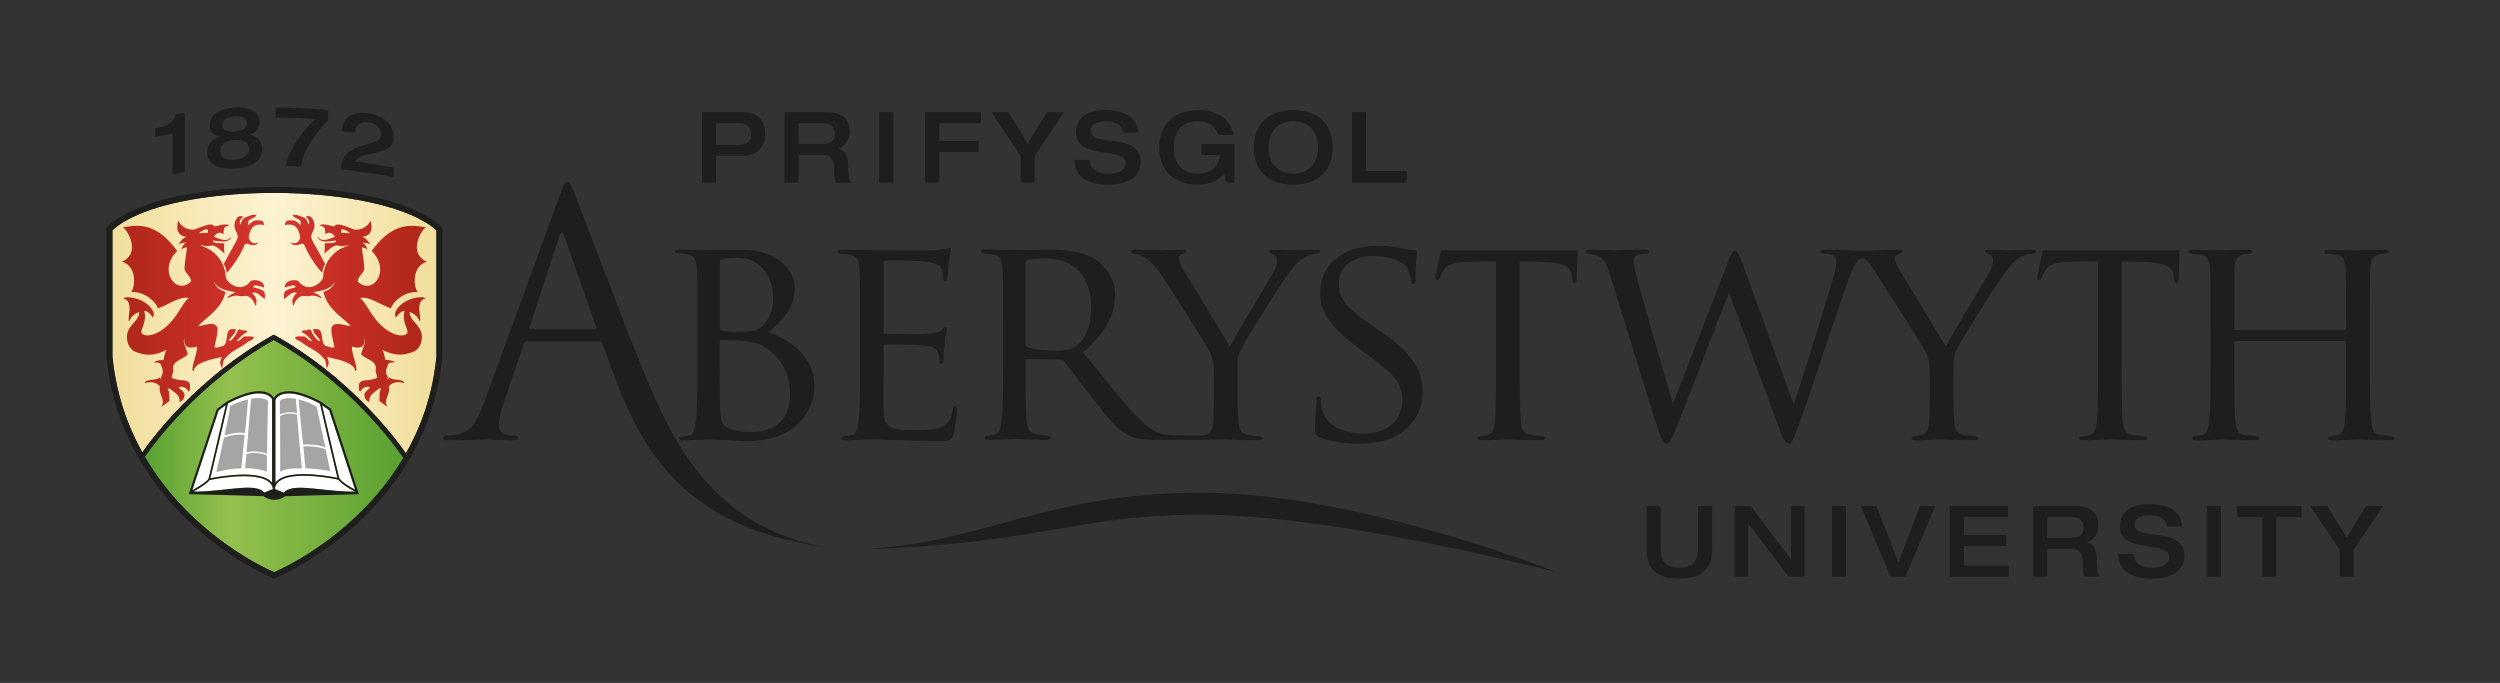 <?xml version="1.0" encoding="UTF-8"?>
<svg id="Logo" xmlns="http://www.w3.org/2000/svg" xmlns:xlink="http://www.w3.org/1999/xlink" version="1.1" viewBox="0 0 1004.03 274.28">
  <rect x="0" y="0" width="1004.03" height="274.28" fill="#333333" stroke="none"/>
  <!-- Generator: Adobe Illustrator 29.3.1, SVG Export Plug-In . SVG Version: 2.1.0 Build 151)  -->
  <defs>
    <style>
      .st0 {
        fill: #a5a5a4;
      }

      .st1 {
        fill: url(#New_Gradient_Swatch_42);
      }

      .st2 {
        fill: url(#New_Gradient_Swatch_41);
      }

      .st3 {
        fill: url(#New_Gradient_Swatch_43);
      }

      .st4 {
        fill: #fff;
      }

      .st5 {
        fill: url(#New_Gradient_Swatch_3);
      }

      .st6 {
        fill: url(#New_Gradient_Swatch_4);
      }

      .st7 {
        fill: url(#New_Gradient_Swatch_6);
      }

      .st8 {
        fill: #1e1e1c;
      }
    </style>
    <linearGradient id="New_Gradient_Swatch_3" data-name="New Gradient Swatch 3" x1="45.15" y1="129.78" x2="175.27" y2="129.78" gradientUnits="userSpaceOnUse">
      <stop offset="0" stop-color="#f1de9c"/>
      <stop offset=".5" stop-color="#fdf3d2"/>
      <stop offset="1" stop-color="#f1de9c"/>
    </linearGradient>
    <linearGradient id="New_Gradient_Swatch_6" data-name="New Gradient Swatch 6" x1="58.18" y1="183.17" x2="162" y2="183.17" gradientUnits="userSpaceOnUse">
      <stop offset="0" stop-color="#58a132"/>
      <stop offset=".33" stop-color="#94c04e"/>
      <stop offset=".66" stop-color="#78b13f"/>
      <stop offset="1" stop-color="#58a132"/>
    </linearGradient>
    <linearGradient id="New_Gradient_Swatch_4" data-name="New Gradient Swatch 4" x1="49.99" y1="125.99" x2="167.89" y2="125.99" gradientUnits="userSpaceOnUse">
      <stop offset="0" stop-color="#b1271b"/>
      <stop offset=".5" stop-color="#d8352e"/>
      <stop offset="1" stop-color="#b1271b"/>
    </linearGradient>
    <linearGradient id="New_Gradient_Swatch_41" data-name="New Gradient Swatch 4" y1="97.97" x2="167.89" y2="97.97" xlink:href="#New_Gradient_Swatch_4"/>
    <linearGradient id="New_Gradient_Swatch_42" data-name="New Gradient Swatch 4" y1="97.96" x2="167.89" y2="97.96" xlink:href="#New_Gradient_Swatch_4"/>
    <linearGradient id="New_Gradient_Swatch_43" data-name="New Gradient Swatch 4" y1="125.98" x2="167.89" y2="125.98" xlink:href="#New_Gradient_Swatch_4"/>
  </defs>
  <g id="Aber_Uni">
    <path class="st8" d="M252.31,133.84l-21.49-55.95c-1.63-4.19-2.16-4.86-2.97-4.86s-1.34.81-2.96,5.26l-30.61,83.73c-2.43,6.74-5.12,11.87-11.33,12.68-1.07.13-2.96.26-3.91.26-.67,0-1.21.28-1.21.81,0,.81.8,1.09,2.56,1.09,6.33,0,13.75-.41,15.24-.41s7.28.41,10.52.41c1.21,0,2.02-.28,2.02-1.09,0-.53-.41-.81-1.35-.81h-1.35c-2.3,0-5.13-1.21-5.13-3.91,0-2.42.67-5.65,1.89-9.03l8.09-23.87c.27-.67.68-1.08,1.35-1.08h28.99c.68,0,.95.27,1.22.81l.19.52c10.96,29.35,22.25,71.94,88.69,81.23l.38.03c-52.34-9.47-65.89-54.31-78.83-85.83ZM238.9,132.23h-25.75c-.41,0-.67-.27-.41-.95l11.86-36.41c.68-2.02,1.35-2.02,2.03,0l12.81,36.41c.14.54.14.95-.54.95Z"/>
    <g>
      <path class="st8" d="M681.97,219.26c0,3.93-.15,8.69-7.54,8.69s-7.51-4.76-7.51-8.69v-16h-5.65v16.16c0,4.69.15,12.98,13.16,12.98s13.2-8.29,13.2-12.98v-16.16h-5.66v16Z"/>
      <polygon class="st8" points="719.27 224.54 719.19 224.54 703.16 203.26 696.68 203.26 696.68 231.6 702.11 231.6 702.11 210.32 702.18 210.32 718.32 231.6 724.7 231.6 724.7 203.26 719.27 203.26 719.27 224.54"/>
      <rect class="st8" x="735.74" y="203.26" width="5.65" height="28.35"/>
      <polygon class="st8" points="762.44 225.97 753.65 203.26 747.31 203.26 759.31 231.6 765.3 231.6 777.14 203.26 771.03 203.26 762.44 225.97"/>
      <polygon class="st8" points="788.72 219.3 805.73 219.3 805.73 214.86 788.72 214.86 788.72 207.7 806.44 207.7 806.44 203.26 783.06 203.26 783.06 231.6 806.75 231.6 806.75 227.16 788.72 227.16 788.72 219.3"/>
      <path class="st8" d="M838.23,217.87v-.08c2.52-.83,4.45-3.14,4.45-6.83,0-4.41-2.23-7.7-9.09-7.7h-17.04v28.35h5.65v-11.2h9.62c4.14,0,4.67,2.86,4.67,6.91,0,2.07.26,3.49.68,4.29h6.11c-1.09-1.55-1.13-4.72-1.13-6.07,0-4.01-.72-6.95-3.92-7.66ZM831.96,215.96h-9.77v-8.26h9.77c2.98,0,4.83,1.15,4.83,4.09,0,3.18-1.7,4.17-4.83,4.17Z"/>
      <path class="st8" d="M857.26,210.8c0-2.66,2.49-3.89,6.26-3.89,4.71,0,6.6,2.38,6.79,4.57h6.11c-.72-8.22-9.01-9.01-13.16-9.01-6.56,0-11.88,2.46-11.88,8.77,0,11.63,19.84,5.52,19.84,12.54,0,3.1-3.21,4.17-6.64,4.17-4.64,0-7.58-1.79-7.73-5.52h-6.11c.08,5.96,3.96,9.97,13.66,9.97,5.73,0,12.93-1.91,12.93-9.21,0-12.11-20.06-5.72-20.06-12.38Z"/>
      <rect class="st8" x="886.29" y="203.26" width="5.66" height="28.35"/>
      <polygon class="st8" points="898.47 207.7 908.58 207.7 908.58 231.6 914.24 231.6 914.24 207.7 924.34 207.7 924.34 203.26 898.47 203.26 898.47 207.7"/>
      <polygon class="st8" points="942.44 215.88 934.75 203.26 927.85 203.26 939.61 220.81 939.61 231.6 945.27 231.6 945.27 220.81 957.04 203.26 950.14 203.26 942.44 215.88"/>
      <path class="st8" d="M287.61,62.59h11.01c6.07,0,8.67-4.4,8.67-8.73,0-4.56-2.15-8.81-8.75-8.81h-16.59v28.34h5.66v-10.8ZM287.61,49.49h9.5c2.19,0,4.53.88,4.53,4.37s-1.73,4.29-4.94,4.29h-9.09v-8.65Z"/>
      <path class="st8" d="M340.67,67.31c0-4.01-.72-6.94-3.92-7.66v-.08c2.53-.83,4.45-3.14,4.45-6.83,0-4.4-2.22-7.7-9.09-7.7h-17.05v28.34h5.66v-11.19h9.62c4.15,0,4.68,2.86,4.68,6.91,0,2.06.26,3.49.68,4.29h6.11c-1.09-1.55-1.13-4.72-1.13-6.07ZM330.49,57.74h-9.77v-8.26h9.77c2.98,0,4.83,1.15,4.83,4.09,0,3.18-1.7,4.17-4.83,4.17Z"/>
      <rect class="st8" x="353.1" y="45.04" width="5.65" height="28.34"/>
      <polygon class="st8" points="377.21 61.08 393.05 61.08 393.05 56.63 377.21 56.63 377.21 49.49 393.96 49.49 393.96 45.04 371.55 45.04 371.55 73.38 377.21 73.38 377.21 61.08"/>
      <polygon class="st8" points="409.91 73.38 415.57 73.38 415.57 62.59 427.33 45.04 420.43 45.04 412.73 57.66 405.04 45.04 398.14 45.04 409.91 62.59 409.91 73.38"/>
      <path class="st8" d="M445.36,69.73c-4.64,0-7.58-1.79-7.73-5.52h-6.11c.08,5.96,3.96,9.96,13.65,9.96,5.73,0,12.94-1.91,12.94-9.21,0-12.11-20.06-5.72-20.06-12.38,0-2.66,2.49-3.89,6.26-3.89,4.71,0,6.6,2.38,6.79,4.57h6.11c-.72-8.22-9.02-9.01-13.17-9.01-6.56,0-11.88,2.46-11.88,8.78,0,11.63,19.84,5.52,19.84,12.54,0,3.09-3.21,4.17-6.64,4.17Z"/>
      <path class="st8" d="M481.4,74.18c4.23,0,8.07-1.7,10.26-4.48l.79,3.69h3.32v-15.56h-13.28v4.45h7.62c-.91,4.68-3.55,7.46-9.32,7.46-4.75,0-9.35-2.78-9.35-10.32,0-6.23,2.68-10.72,9.66-10.72,3.66,0,7.05,1.63,8.07,5.48h6.11c-.6-5.56-5.84-9.93-14.03-9.93-10.98,0-15.69,6.99-15.69,14.97s4.45,14.97,15.83,14.97Z"/>
      <path class="st8" d="M519.38,74.18c11.39,0,15.83-6.99,15.83-14.97s-4.45-14.97-15.83-14.97-15.84,6.99-15.84,14.97,4.45,14.97,15.84,14.97ZM519.38,48.69c6.33,0,9.96,4.28,9.96,10.52s-3.63,10.52-9.96,10.52-9.96-4.29-9.96-10.52,3.63-10.52,9.96-10.52Z"/>
      <polygon class="st8" points="565.01 68.7 548.64 68.7 548.64 45.04 542.98 45.04 542.98 73.38 565.01 73.38 565.01 68.7"/>
      <path class="st8" d="M308.63,133.51c5.36-4.77,10.6-9.77,10.6-17.75,0-5.36-4.53-15.48-22.04-15.48-4.88,0-9.76.24-12.26.24-.59,0-7.38-.24-12.15-.24-1.19,0-1.66.24-1.66.83,0,.36.47.6.83.6.95,0,2.74.11,3.57.23,3.45.48,4.05,2.38,4.29,5.84.24,3.21.24,6.07.24,21.79v17.86c0,9.77,0,17.75-.59,21.91-.48,2.97-.71,5.24-2.74,5.6-.95.12-2.27.47-3.22.47-.6,0-.83.24-.83.6,0,.6.6.84,1.67.84,1.66,0,4.17-.11,6.31-.24,2.14,0,4.05-.11,4.29-.11.47,0,3.46.11,6.79.25,3.33.23,7.14.35,9.05.35,17.87,0,26.32-11.2,26.32-22.51s-10.48-18.69-18.46-21.08ZM289.1,105.04c0-.59.36-.83,1.31-1.07,1.66-.36,4.17-.48,5.36-.48,10.48,0,14.77,8.58,14.77,16.31,0,4.89-1.79,8.34-4.05,10.84-2.14,2.38-4.41,2.62-10.24,2.62-3.93,0-5.83-.35-6.43-.47-.48-.12-.72-.36-.72-1.07v-26.69ZM301.96,173.52c-1.91,0-6.32-.12-9.18-1.44-3.21-1.54-3.21-2.73-3.57-7.61-.12-1.55-.12-13.7-.12-21.55v-5.6c0-.49.24-.72.6-.72,1.67,0,6.91,0,8.22.23,2.5.49,5.84.36,9.41,2.63,8.22,5.24,10.01,13.94,10.01,18.46,0,12.98-8.46,15.6-15.36,15.6Z"/>
      <path class="st8" d="M350.21,176.5c1.55,0,4.28,0,8.69.25,4.3.11,10.36.35,18.23.35,4.05,0,5.12,0,5.83-2.62.6-2.15,1.43-9.04,1.43-9.76s-.12-1.55-.71-1.55-.84.36-1.08,1.55c-.59,4.04-2.02,5.83-4.77,7.02-2.74,1.07-7.74,1.07-10.47,1.07-10.36,0-12.27-1.32-12.5-8.09-.12-2.03,0-13.82,0-17.28v-8.45c0-.36.12-.71.71-.71,1.79,0,12.98.12,15.84.48,4.05.46,5.01,1.65,5.36,3.08.47,1.31.47,2.38.47,3.34,0,.6.24.95.72.95.71,0,.95-1.07.95-1.9,0-.71.24-4.52.48-6.55.24-3.33.83-5,.83-5.6s-.23-.84-.59-.84-.84.6-1.55,1.32c-1.08,1.06-2.62,1.19-5.12,1.43-2.38.23-16.2.23-17.51.23-.59,0-.59-.36-.59-1.07v-27.5c0-.72.12-1.08.59-1.08,1.19,0,13.34.12,15.13.36,5.71.72,6.79,1.42,7.51,3.08.47,1.2.59,2.87.59,3.58,0,.83.23,1.32.83,1.32.48,0,.83-.61.96-1.08.25-1.19.48-5.71.6-6.67.24-2.85.83-4.05.83-4.76,0-.48-.11-.96-.47-.96-.48,0-.96.36-1.43.48-.84.12-2.74.48-4.76.6-2.38.11-24.29,0-25.01,0-.6,0-7.39-.24-12.15-.24-1.19,0-1.66.24-1.66.83,0,.36.48.83.83.83.95,0,2.74.12,3.58.25,3.45.47,4.05,2.14,4.28,5.59.24,3.21.24,6.07.24,21.79v17.86c0,9.77,0,17.75-.6,21.91-.47,2.97-.71,5-2.74,5.36-.96.11-2.27.48-3.22.48-.6,0-.83.47-.83.83,0,.6.6.84,1.67.84,1.67,0,4.05-.11,6.08-.24,2.26-.11,4.29-.11,4.53-.11Z"/>
      <path class="st8" d="M394.74,101.89c.95,0,2.73.12,3.57.23,3.44.47,4.04,2.14,4.28,5.59.24,3.21.24,6.07.24,21.75v17.83c0,9.74,0,17.71-.59,21.87-.48,2.97-.72,4.88-2.73,5.35-.96.23-2.26.48-3.21.48-.6,0-.83.47-.83.83,0,.58.59.83,1.66.83,3.21,0,10.22-.35,10.34-.35.48,0,7.13.35,12.84.35,1.19,0,1.67-.35,1.67-.83,0-.36-.12-.83-.83-.83-.95,0-3.21-.24-4.63-.48-3.21-.47-3.8-2.38-4.16-5.35-.48-4.16-.48-12.01-.48-21.75v-2.38c0-.6.24-.84.71-.84l13.31.24c.72,0,.96.12,1.43.6,2.26,2.73,6.9,9.27,11.29,14.74,5.94,7.61,9.76,12.48,14.27,14.86,2.62,1.42,5.23,2.02,11.18,2.02h18.15,0c3.29-.02,9.46-.16,9.91-.16.59,0,7.39.36,13.22.36,1.07,0,1.67-.36,1.67-.84,0-.36-.24-.83-.84-.83-.95,0-3.33-.24-4.76-.48-3.1-.48-3.81-2.39-4.05-5.36-.35-4.17-.35-8.45-.35-10.12v-8.7c0-3.33-.48-6.55,1.31-10.12,2.15-4.29,16.92-28.11,20.37-32.15,2.26-2.74,3.21-3.81,5.24-5,1.66-.94,3.69-1.31,4.88-1.31.83,0,1.31-.59,1.31-1.07,0-.35-.6-.59-1.31-.59-2.03,0-9.53.24-10.24.24-.84,0-4.53-.24-7.27-.24-1.06,0-1.66.24-1.66.59,0,.48.6.95,1.55,1.19,1.2.36,1.66,1.19,1.66,2.62,0,1.31-.47,2.98-1.78,5.24-1.91,3.34-15,25.01-17.15,29.29l-19.05-31.56c-.71-1.31-1.43-2.5-1.43-3.93,0-.83.47-1.32,1.31-1.67.96-.35,1.67-.71,1.67-1.07,0-.47-.24-.71-1.43-.71-4.05,0-8.33.24-9.05.24-.48,0-8.34-.24-10.37-.24-.95,0-1.31.24-1.31.71s.48.95,1.07.95c.84,0,2.86.48,4.41,1.43,1.91,1.31,4.41,3.57,6.91,7.39,3.57,5.37,17.74,27.86,18.58,29.41,1.55,2.86,2.27,4.88,2.27,10.36v8.7c0,1.67,0,5.96-.24,10.12-.25,2.97-1.19,5.12-3.1,5.36-1.91.24-3.41.24-3.41.24h0c-1.84,0-10.41.01-12.27-.32-2.61-.37-6.06-1.31-11.64-7.02-6.07-6.29-13.32-15.45-21.88-26.15,9.74-8.32,12.84-15.57,12.84-23.06,0-7.01-4.64-11.89-7.25-13.79-5.47-3.8-12.84-4.39-19.5-4.39-3.21,0-12,.23-13.08.23-.59,0-7.6-.23-12.36-.23-1.2,0-1.67.23-1.67.83,0,.35.47.84.83.84ZM411.86,105.57c0-.59.35-.95.83-1.19,1.07-.24,4.4-.6,7.48-.6,11.17,0,18.07,7.25,18.07,19.86,0,7.72-2.73,13.07-6.3,15.45-2.49,1.67-5.35,1.79-7.84,1.79-4.65,0-9.99-.72-11.54-1.55-.47-.36-.71-.72-.71-1.31v-32.45Z"/>
      <path class="st8" d="M553.4,98.73c-13.82,0-23.22,7.15-23.22,19.06,0,7.02,3.69,13.22,15,21.68l4.77,3.57c9.29,6.91,13.21,10.37,13.21,17.63,0,7.63-5.36,13.45-15.71,13.45-7.03,0-14.9-2.62-16.56-9.99-.35-1.44-.35-2.87-.35-3.71s-.36-1.19-.96-1.19-.82.6-.82,1.67c-.13,1.66-.61,5.72-.61,10.72,0,2.73.12,3.09,1.55,3.8,4.29,2.03,10.36,2.75,15.25,2.75,5.71,0,12.26-.72,16.67-3.58,7.51-4.87,9.76-11.3,9.76-17.27,0-8.68-4.41-15.71-17.15-24.4l-2.97-2.03c-10.37-7.03-13.58-10.72-13.58-17.15,0-7.14,6.32-10.95,13.94-10.95,9.41,0,12.86,3.81,13.58,5,.6,1.07,1.43,3.81,1.55,5,.11.83.23,1.31.95,1.31s.83-.72.83-2.26c0-6.9.48-10.24.48-10.72,0-.59-.24-.72-1.07-.72s-1.68,0-3.69-.48c-2.5-.6-6.68-1.19-10.84-1.19Z"/>
      <path class="st8" d="M633.57,100.51h-10.95s-29.99,0-29.99,0h-13.93s-.03,0-.03,0c-.12.84-2.27,10.13-2.27,11.2,0,.59.48.83.71.83,0,0,.01,0,.02,0,0,0,0,0,0,0,.48,0,.84-.12,1.08-.95.35-.71.48-1.43,1.67-3.22,1.54-2.38,4.04-3.09,10.6-3.22l10.34-.23v42.51c0,9.77,0,17.75-.47,21.91-.36,2.97-.95,5-3.1,5.48-.95.25-2.15.49-3.1.49-.59,0-.82.35-.82.71,0,.6.48.84,1.66.84,0,0,.01,0,.02,0,0,0,0,0,0,0,3.08,0,10.29-.35,10.82-.36.65,0,7.28.36,12.97.36,0,0,0,0,0,0,0,0,.02,0,.02,0,1.19,0,1.67-.36,1.67-.84,0-.36-.12-.83-.83-.83-.95,0-3.34-.24-4.76-.48-3.21-.48-3.69-2.39-4.05-5.36-.47-4.17-.47-12.14-.47-21.91v-42.51l8.32.23c10,.24,12.27,2.5,12.62,5.6l.12,1.07c.12,1.42.36,1.78.83,1.78,0,0,0,0,0,0,0,0,.01,0,.02,0,.47,0,.95-.48.95-1.31,0-1.19.36-8.69.36-11.79h-.03Z"/>
      <path class="st8" d="M960.79,175.19c-.83,0-3.21-.24-4.64-.48-3.22-.48-3.46-2.39-3.81-5.36-.48-4.17-.6-12.14-.6-21.91v-17.86c0-15.72,0-18.58.24-21.79.24-3.57.83-5,3.57-5.59,1.31-.25,1.91-.25,2.63-.25.47,0,.95-.47.95-.83,0-.59-.6-.83-1.79-.83-3.1,0-9.76.24-10.36.24-.48,0-7.27-.24-11.91-.24-1.19,0-1.66.24-1.66.83,0,.36.35.83.83.83.95,0,2.74.12,3.58.25,3.45.47,3.92,2.14,4.16,5.59.12,3.21.24,6.31.24,22.03v2.14c0,.6-.24.6-.59.6h-43.71c-.36,0-.59,0-.59-.6v-2.14c0-15.72,0-18.82.11-22.03.24-3.57.84-5,3.69-5.59,1.2-.25,1.91-.25,2.63-.25.36,0,.83-.47.83-.83,0-.59-.47-.83-1.66-.83-3.22,0-9.89.24-10.37.24-.59,0-7.26-.24-12.02-.24-1.2,0-1.68.24-1.68.83,0,.36.48.83.84.83.95,0,2.74.12,3.57.25,3.45.47,4.05,2.14,4.28,5.59.24,3.21.24,6.07.24,21.79v17.86c0,9.77,0,17.75-.59,21.91-.49,2.97-.72,4.88-2.75,5.36-.94.24-2.26.48-3.21.48-.6,0-.83.47-.83.83,0,.6.59.84,1.66.84,3.22,0,9.89-.36,10.48-.36.48,0,7.15.36,12.98.36,1.2,0,1.67-.36,1.67-.84,0-.36-.24-.83-.84-.83-.95,0-3.22-.24-4.76-.48-3.09-.48-3.46-2.39-3.81-5.36-.47-4.17-.47-11.91-.47-21.67v-10.12c0-.48.23-.6.59-.6h43.71c.35,0,.59.12.59.6v10.12c0,9.76,0,17.39-.48,21.55-.35,2.98-.72,5-2.85,5.48-.95.24-2.15.48-3.09.48-.6,0-.84.47-.84.83,0,.6.48.84,1.67.84,3.09,0,9.88-.36,10.36-.36.6,0,7.26.36,12.98.36,1.19,0,1.78-.36,1.78-.84,0-.36-.23-.83-.95-.83Z"/>
      <path class="st8" d="M862.22,176.02c0-.36-.12-.83-.84-.83-.95,0-3.34-.24-4.76-.48-3.22-.48-3.69-2.39-4.05-5.36-.48-4.17-.48-12.14-.48-21.91v-42.51l8.34.23c10.01.24,12.27,2.5,12.63,5.6l.12,1.07c.12,1.42.35,1.78.83,1.78s.95-.48.95-1.31c0-1.19.36-8.69.36-11.79h-10.96s-30.02,0-30.02,0h-13.93c-.12.83-2.26,10.12-2.26,11.19,0,.59.48.83.71.83.48,0,.83-.12,1.08-.95.35-.71.47-1.43,1.66-3.22,1.54-2.38,4.04-3.09,10.6-3.22l10.36-.23v42.51c0,9.77,0,17.75-.47,21.91-.36,2.97-.96,5-3.1,5.48-.95.25-2.15.49-3.1.49-.6,0-.83.35-.83.71,0,.6.48.84,1.67.84,3.1,0,10.36-.36,10.83-.36.6,0,7.27.36,12.98.36,1.2,0,1.67-.36,1.67-.84Z"/>
      <path class="st8" d="M817.67,100.87c0-.35-.6-.59-1.31-.59-2.03,0-9.52.24-10.23.24-.84,0-4.53-.24-7.27-.24-1.07,0-1.67.24-1.67.59,0,.48.59.95,1.55,1.19,1.19.36,1.66,1.19,1.66,2.62,0,1.31-.47,2.98-1.78,5.24-1.91,3.34-15.01,25.01-17.16,29.29l-19.05-31.56c-.7-1.31-1.43-2.5-1.43-3.93,0-.83.48-1.32,1.31-1.67.96-.35,1.66-.71,1.66-1.07,0-.47-.23-.71-1.42-.71-4.05,0-8.34.24-9.05.24h-.02c-.28.02-2.88.14-5.23.14-2.48,0-4.69-.14-4.69-.14h0s-.04,0-.04,0c-.96,0-5.37-.24-10.72-.24-1.31,0-1.78.24-1.78.71,0,.36.36.95.95.95,4.77,0,5.59,1.19,5.59,2.99,0,1.3-.12,2.49-1.19,6.3-3.69,12.98-13.1,42.29-15.72,50.62h-.48l-20.48-56.44c-1.31-3.46-2.14-4.77-2.86-4.77-.59,0-1.32.59-2.86,4.65l-21.91,56.56h-.25c-1.3-4.16-12.02-41.32-13.69-47.75-1.2-4.53-2.02-8.1-2.02-9.41s.71-1.91,1.42-2.15c1.19-.6,2.86-.6,3.69-.6.48,0,1.07-.35,1.07-.95,0-.47-.48-.71-1.91-.71-5.24,0-10,.24-10.96.24-1.07,0-5.31-.24-10.8-.24-.95,0-1.66.24-1.66.71,0,.6.49.95.96.95.7,0,1.74.12,3.17.6,2.74.96,3.8,2.27,5.48,7.62l18.58,60.02c2.15,6.91,2.98,7.98,4.05,7.98,1.19,0,1.9-1.07,3.69-5.36,3.8-9.4,17.98-46.44,21.55-55.26l20.48,55.38c1.43,3.93,2.38,5.25,3.46,5.25,1.19,0,1.78-1.19,4.53-8.7,4.17-11.31,14.53-43.47,19.17-56.33,1.23-3.42,2.34-6.25,3.72-8.19h0c.45-.63.83-.89,1.45-1.05.3-.08.78-.07,1.23.04.93.3,1.8.72,5.7,6.83,3.47,5.43,17.75,27.86,18.58,29.41,1.55,2.86,2.27,4.88,2.27,10.36v8.7c0,1.67,0,5.96-.24,10.12-.23,2.97-.95,4.88-3.1,5.36-.94.24-2.14.48-3.09.48-.59,0-.84.47-.84.83,0,.6.48.84,1.67.84,3.1,0,9.76-.36,10.25-.36.59,0,7.38.36,13.22.36,1.07,0,1.66-.36,1.66-.84,0-.36-.24-.83-.83-.83-.95,0-3.34-.24-4.77-.48-3.1-.48-3.81-2.39-4.05-5.36-.36-4.17-.36-8.45-.36-10.12v-8.7c0-3.33-.48-6.55,1.31-10.12,2.15-4.29,16.91-28.11,20.37-32.15,2.26-2.74,3.22-3.81,5.23-5,1.66-.94,3.69-1.31,4.88-1.31.84,0,1.31-.59,1.31-1.07Z"/>
      <path class="st8" d="M345.46,220.52c69.33-1.45,86.04-13.82,137.09-13.82,54.22,0,142.16,22.99,142.16,22.99,0,0-78.98-31.81-142.16-31.81s-88.59,20.82-137.09,22.64Z"/>
    </g>
  </g>
  <g id="Crest">
    <path class="st5" d="M45.15,92.46v50.73c1.48,14.95,5.99,27.71,12,38.48,4.6-6.52,22.73-30.46,52.34-47l.45-.25.46.25c30.28,16.91,48.57,41.58,52.64,47.43,6.13-10.83,10.74-23.69,12.23-38.79v-50.84c-2.63-2.34-6.2-4.46-10.51-6.29-4.51-1.92-9.82-3.53-15.65-4.83-11.66-2.59-25.41-3.89-39.14-3.89-20.58,0-41.15,2.94-54.52,8.71-4.25,1.83-7.75,3.95-10.31,6.28Z"/>
    <path class="st7" d="M98.52,223.68c5.89,3.59,10.3,5.57,11.64,6.1.09-.04.19-.08.31-.13.45-.2,1.1-.5,1.93-.9,1.66-.8,4.02-2,6.87-3.64,5.7-3.28,13.32-8.29,21.12-15.25,7.59-6.77,15.32-15.36,21.62-25.97-.14-.2-.3-.44-.52-.76-.58-.83-1.44-2.04-2.59-3.55-2.29-3.02-5.7-7.25-10.18-12.08-8.88-9.57-21.96-21.47-38.77-30.94-30.19,16.99-48.29,41.84-51.77,46.9,2.66,4.55,5.57,8.74,8.63,12.57,10.58,13.23,22.85,22.26,31.72,27.65Z"/>
    <g>
      <g>
        <path class="st4" d="M113.95,197.85c3.29-3.82,13.36-.99,25.13-.45,1.59.02,2.85.04,3.61.06-.61-.32-1.54-.81-2.54-1.41-1.63-.99-3.41-2.21-4.29-3.42-.1-.02-.5-.11-1.17-.24-.77-.15-1.88-.34-3.2-.54-2.63-.39-6.12-.79-9.49-.79-2.21,0-4.38.17-6.23.61-1.85.44-3.37,1.16-4.32,2.2-.62.68-1,1.5-1.1,2.53.94.39,3.53,1.44,3.6,1.44Z"/>
        <path class="st4" d="M110.6,193.91c.11-.16.23-.32.36-.46.72-.8,1.7-1.4,2.83-1.84,2.28-.89,5.21-1.19,8.21-1.19,5.79,0,11.8,1.13,13.54,1.48-.06-.22-.13-.5-.22-.87-.2-.83-.49-2.01-.83-3.42-.68-2.83-1.56-6.6-2.45-10.37-1.77-7.54-3.52-15.09-3.52-15.09h0l-.09-.06s-.11-.06-.29-.17c-.2-.11-.5-.27-.87-.47-.74-.38-1.79-.9-3.01-1.42-2.43-1.03-5.54-2.05-8.17-2.04-2.56,0-3.94.76-4.7,1.5-.42.4-.65.81-.79,1.1v33.32Z"/>
        <path class="st4" d="M136.16,191.67c.05.21.1.36.11.41.5.79,1.67,1.75,2.94,2.59,1.23.82,2.54,1.55,3.43,2.02l-10.41-31.94-2.9-2.04c.16.7.44,1.87.79,3.37.58,2.48,1.36,5.83,2.17,9.29,1.62,6.93,3.38,14.36,3.87,16.29Z"/>
        <path class="st4" d="M77.21,196.92c.34-.19.74-.41,1.2-.67,1.2-.69,2.68-1.61,3.8-2.46.74-.57,1.32-1.12,1.52-1.5l.04-.13c.03-.12.08-.31.14-.56.12-.49.29-1.2.51-2.07.42-1.76,1-4.19,1.63-6.89,1.27-5.41,2.78-11.9,3.78-16.22.38-1.62.68-2.91.87-3.76l-2.9,2.18-10.59,32.1Z"/>
        <path class="st4" d="M84.48,192.08c1.74-.35,7.73-1.48,13.52-1.48,2.25,0,4.47.17,6.4.63,1.93.46,3.58,1.21,4.66,2.41.08.09.15.19.22.29v-33.6c-.13-.23-.32-.5-.58-.77-.76-.76-2.14-1.57-4.78-1.58-2.3,0-4.98.77-7.26,1.65-2.28.88-4.15,1.86-4.86,2.24-.16.09-.24.13-.27.15-.61,2.62-5.26,22.7-6.73,28.76-.14.57-.24.99-.32,1.29Z"/>
        <path class="st4" d="M106.14,197.82c.08,0,2.53-1,3.49-1.39-.13-.94-.49-1.71-1.07-2.35-.63-.7-1.52-1.25-2.59-1.67-2.14-.84-5.02-1.15-7.98-1.15-5.07,0-10.36.88-12.68,1.33-.63.12-1.02.2-1.15.23-.34.48-.88.97-1.55,1.49-.77.59-1.7,1.2-2.58,1.75-.87.54-1.71,1.01-2.34,1.36l1.67.04c12.48-.32,23.35-3.61,26.78.37Z"/>
      </g>
      <g>
        <path class="st0" d="M96.95,188.13c-3.86.02-5.61.47-10.03,1.39.07-.08,3.04-13.88,3.04-13.79,2.28-.83,5.25-1.43,8.31-1.07,0,0-1.41,13.44-1.33,13.48Z"/>
        <path class="st0" d="M107.21,182.3c-1.54-.91-5.75-1.4-8.19-.6.01,0,1.82-21.61,1.82-21.53,1.33-.26,5.07-.83,6.8.9l-.43,21.23Z"/>
        <path class="st0" d="M98.38,173.9c-3.71-.37-5.68.29-8.18.94.09-.07,2.36-11.9,2.36-11.82,2.08-1.13,4.32-1.94,7.09-2.62,0,0-1.18,13.51-1.27,13.51Z"/>
        <path class="st0" d="M107.19,189.39c-2.26-.88-5.19-1.36-8.75-1.36,0-.01.55-5.62.55-5.65,2.37-.99,7.09-.21,8.21.61,0,0-.01,6.39,0,6.4Z"/>
        <path class="st0" d="M121.74,178.6c1.88-.32,6.89.06,8.95,1.15-.09-.08-3.52-16.47-3.52-16.38-2.37-1.34-4.49-2.29-7.26-2.98,0,0,1.75,18.21,1.84,18.21Z"/>
        <path class="st0" d="M112.4,166.55c.82-.82,4.55-1.37,6.89-.63,0,0-.46-5.72-.48-5.74-1.33-.26-4.86-.76-6.41.79,0,0,.02,5.6,0,5.59Z"/>
        <path class="st0" d="M112.52,189.43c3.2-1.62,5.6-1.28,8.71-1.31-.07-.09-1.98-21.67-1.98-21.58-1.61-.54-4.84-.76-6.79.6,0,0,.14,22.33.06,22.3Z"/>
        <path class="st0" d="M122.7,188.12c2.5,0,5.43.31,9.95,1.08-.08-.08-1.86-8.76-1.86-8.68-1.89-1.09-7.87-1.53-8.95-1.2,0,0,.78,8.81.86,8.81Z"/>
      </g>
    </g>
    <g>
      <path class="st6" d="M158.9,125.1c-.61,1.21.13,2.45.13,2.45,2.08-3.07,3.47-2.65,3.47-2.65-1.23,4.58,1.62,7.25,1.1,8.78-.87,2.07-8.8,1.98-15.56-9.53,0,0-2.6-4.27-3.52-4.42,3.47-1.08,9.03,3.1,12.5,4.11.44-2.23,5.07-6.9,10.69-6.54-1.95-2.86-1.9-10.71,3.69-12.15-7.31-3.33-2.82-11.97-.36-13.97-2.89.21-12.06-4.13-21.78,9.66,7.98,7.83.32,18.08-5.61,12.21.07-1.79,1.85-2.97,2.6-4.67.36-.8-.91-7.97-.91-8.97,0-.1,1.26-.08,2.12.85.26.28-.5-2.43-1.9-2.69-.36-.06,1.75-.29,3.19.61,0,0-1.64-2.81-3.47-3.07,0,0,5.45.13,3.52-6.48,0,0-1.51,3.89-6.42,3.61,0,0-4.99-2.08-6.43-2.08-1.12,0-1.14.33-1.72.7-.6.37-3.26-1.35-5.94-.49,0,0,.94.53,1.81.82.36.32.56,1.56.56,2.87,2.29-1.79,3.83.99,3.83.99,0,0-1.97.94-3.52,1.24-1.54.3-3.01-.17-3.09-1.26-.43.93.64,1.64,2.1,1.92,1.37.25,4.89-.39,4.89-.39.12.39-.06.63-.39.78-1.01.54-3.19.16-4.12.46.15.23-.02,3.86-.05,4.09.57-.65,3.77-3.71,5.21-3.29,2.35.68,5.05-.41,5.05-.41,0,0-1.44.73-3.26,1.48-1.82.76-7.15,4.42-7.54,11.48,0,1.97-5.86,7.35-10.11,1.61-1.88-.65-5.44-.02-5.28,2.72,0,0,5-1.86,4.22-.1,0,0-3.22.82-3.94,1.48-.72.66-.78,2.2-.51,3.24,1.88-1.43,3.4-3.35,5.06-2.4,0,0-1.22.76-1.83,2.97.12,1.32.24,2.12.39,2.25.95-2.49,2.38-4.5,4.89-4.02,2.23.44,2.49-1.16,6.49.94-.22-1.38-3.35-2.37-3.35-2.37,2.89-.94,6.18-.54,8.99-4.4-1.08,1.94-2.01,3.21-4.92,4.17,1.57,7.13,8.35,10.58,11.02,13.72-2.31,0-6.58-2.37-7.81.72-.14,2.79.79,5.16,1.23,7.73-1.16.58-2.45-.36-3.68-.5-2.39-1.93.21-7.88-4.99-6.6l.65,1.59c.79.99,1.88,1.86,2.31,3.07-1.3.07-2.17-1.71-2.97-2.72-.43-.71-.64-2.22-1.74-1.94-.72.87-2.31-.28-2.81,1.08,1.73.64,3.04,2.08,4.33,3.58-1.23.29-2.09-1.43-3.24-1.86-1.23.15-2.67-.29-3.68.36.14,1.08,1.66,1.29,2.45,1.87,2.96,2.44,6.45,3.34,8.83,6.35.95.77,1.05,1.32,1.4,4.29.65-1.14,1.09-2.06.65-3.35l-.47-1.28c3.97.86,11.25,2.36,11.27,5.68,1.85-.13-1.79-7.49-1.23-9.83,0,0,3.54,1.19,4.53-.6.86-1.52.44-2.55.31-2.81,1,1.49-.21,2.73-1.21,6.48,1.88,2.23,6.15,2.35,5.93,5.88-.65,2.22,2.24,3.63-1.24,4.15-1.8.77-4.62-.22-5.56,1.93.14.99-.43,2.37.51,3.08,1.1-2.17,3.33-2.29,3.98-1.72-.65,1-2.04,1.4-2.32,2.91.07,1.51.59,2.32,2.03,2.96-.37-3.01,1.9-3.62,3.76-5.37l.98-.07c-.94,1.66-.57,3.3-.72,5.01,0,0,3.78,2.88,3.2,2.15-1.87-2.65,1.45-4.88.58-7.96,2.1-2.67,5.71-1.51,6.16-1.34-.39-1.93-4.56-.88-5.87-2.23-.14-.58-.8,1.3-.8.57.72-1.37-1.79-1.64.11-5.62.5-1.04.14-.82,2.98-1.15-2.06-1.1-3.95-.85-3.95-.85-.57-3.34-1.33-4.15-1.33-4.15,5.91,3,9.49,2.08,13.11.57,1.51-1,2.44-2.44,2.74-4.29,1.08-6.03-4.91-7.33-4.8-11.42,0,0,3.08.71,4.08,3.89.44-.66-.08-3.43-.22-4.94,0-1.93.34-4.07,2.53-4.39-.65-1.21-9.11-.49-12,5.18ZM137.18,93.55c-.32.04-.18-1.24-.18-1.24,0,0,.36-.54,1.85.18,1.49.73,1.63,1.21,1.63,1.21,0,0-2.27-.3-3.31-.15Z"/>
      <path class="st2" d="M120.5,94.71c.33.67-.6,4.14-3.89,2.64,0,0,1.17,2.15,4.44.51l1,.16c2.9,6.92,7.39,11.64,7.39,11.64.17-1.98.44-2.42,1.14-3.6-3.86-7.42-4.89-8.44-5.7-10.96.44-2.44,2.46-3.75.79-6.94-1.07-2.16-2.89-1.13-2.89-1.13,1.99,1.4,1.25,3.1,1.25,3.1-.8-.94-.43-2.23-2.48-2.97-1.59-.5-2.5-1.27-4.1-.68.51.92,2.34,1.33,3.21,2.12l.16,1.99c-.99-1.2-2.39-2.15-3.66-2.09-1.56,0-2.61,0-2.78,1.88,4.77-.9,5.39,1.74,6.11,4.33Z"/>
      <path class="st1" d="M89.88,106.06c.7,1.17.96,1.61,1.14,3.59,0,0,4.5-4.71,7.39-11.64l1-.16c3.28,1.65,4.44-.51,4.44-.51-3.28,1.5-4.22-1.97-3.89-2.63.72-2.6,1.34-5.24,6.11-4.34-.17-1.89-1.23-1.87-2.78-1.87-1.27-.07-2.67.89-3.66,2.08l.17-1.99c.87-.77,2.7-1.19,3.21-2.11-1.6-.59-2.51.17-4.1.68-2.05.74-1.68,2.04-2.48,2.97,0,0-.74-1.7,1.24-3.1,0,0-1.82-1.03-2.89,1.13-1.67,3.19.36,4.5.79,6.94-.81,2.51-1.85,3.54-5.7,10.96Z"/>
      <path class="st3" d="M101.84,115.38c-.78-1.76,4.22.1,4.22.1.16-2.75-3.4-3.38-5.28-2.73-4.25,5.74-10.12.36-10.12-1.61-.38-7.06-5.72-10.72-7.54-11.48-1.82-.75-3.26-1.48-3.26-1.48,0,0,2.7,1.09,5.05.41,1.44-.42,4.64,2.64,5.21,3.29-.04-.22-.2-3.85-.05-4.08-.93-.31-3.11.08-4.13-.46-.33-.15-.51-.39-.39-.78,0,0,3.52.64,4.89.39,1.47-.29,2.54-.99,2.1-1.91-.08,1.08-1.55,1.55-3.09,1.26-1.54-.3-3.52-1.24-3.52-1.24,0,0,1.54-2.78,3.82-.99,0-1.3.2-2.55.56-2.87.86-.29,1.81-.83,1.81-.83-2.68-.86-5.34.86-5.94.49-.59-.38-.6-.71-1.73-.71-1.44,0-6.43,2.07-6.43,2.07-4.91.29-6.42-3.61-6.42-3.61-1.93,6.6,3.52,6.48,3.52,6.48-1.82.26-3.46,3.07-3.46,3.07,1.44-.9,3.55-.67,3.19-.61-1.4.25-2.16,2.96-1.9,2.69.86-.93,2.12-.95,2.12-.85,0,1.01-1.27,8.18-.91,8.97.76,1.7,2.53,2.88,2.6,4.67-5.92,5.88-13.59-4.38-5.61-12.21-9.72-13.78-18.89-9.45-21.78-9.65,2.46,2,6.95,10.64-.36,13.97,5.59,1.43,5.63,9.29,3.69,12.15,5.62-.36,10.25,4.31,10.69,6.54,3.47-1.01,9.03-5.19,12.5-4.11-.91.15-3.51,4.42-3.51,4.42-6.76,11.52-14.7,11.6-15.56,9.54-.52-1.54,2.33-4.2,1.1-8.79,0,0,1.39-.42,3.47,2.65,0,0,.74-1.25.13-2.46-2.89-5.66-11.35-6.39-12-5.18,2.19.32,2.53,2.46,2.53,4.39-.14,1.51-.66,4.29-.22,4.94,1-3.18,4.08-3.9,4.08-3.9.1,4.09-5.88,5.39-4.8,11.42.29,1.86,1.23,3.3,2.74,4.3,3.62,1.5,7.2,2.44,13.11-.57,0,0-.76.8-1.33,4.15,0,0-1.9-.26-3.95.85,2.84.32,2.48.09,2.98,1.14,1.9,3.98-.61,4.25.11,5.62,0,.73-.65-1.15-.8-.57-1.32,1.35-5.48.29-5.87,2.23.45-.18,4.07-1.33,6.16,1.34-.87,3.08,2.45,5.31.58,7.96-.58.72,3.2-2.15,3.2-2.15-.14-1.71.23-3.36-.71-5.01l.98.07c1.85,1.74,4.12,2.36,3.76,5.37,1.45-.65,1.96-1.46,2.04-2.97-.29-1.5-1.67-1.9-2.32-2.9.65-.58,2.87-.45,3.98,1.71.94-.71.36-2.08.51-3.08-.94-2.15-3.76-1.15-5.56-1.93-3.47-.51-.58-1.92-1.24-4.15-.22-3.52,4.05-3.65,5.93-5.88-1-3.74-2.21-4.98-1.21-6.48-.13.26-.54,1.29.31,2.81.99,1.78,4.53.6,4.53.6.57,2.34-3.08,9.69-1.23,9.82.02-3.31,7.29-4.81,11.27-5.68l-.47,1.28c-.44,1.29,0,2.21.65,3.35.35-2.98.45-3.52,1.4-4.3,2.39-3,5.87-3.91,8.84-6.35.79-.58,2.31-.78,2.45-1.87-1.01-.65-2.45-.21-3.68-.36-1.16.43-2.02,2.16-3.25,1.86,1.29-1.5,2.6-2.94,4.34-3.58-.51-1.36-2.1-.21-2.82-1.08-1.09-.27-1.3,1.23-1.74,1.95-.8,1.01-1.66,2.78-2.97,2.72.44-1.21,1.52-2.07,2.32-3.07l.65-1.59c-5.2-1.28-2.6,4.66-4.99,6.6-1.23.14-2.53,1.08-3.68.5.43-2.57,1.37-4.94,1.23-7.74-1.23-3.08-5.49-.71-7.81-.71,2.67-3.15,9.46-6.61,11.02-13.73-2.91-.96-3.85-2.23-4.93-4.17,2.81,3.86,6.1,3.46,8.99,4.4,0,0-3.12.99-3.34,2.37,4-2.1,4.25-.5,6.49-.94,2.51-.48,3.95,1.53,4.89,4.03.15-.13.28-.93.39-2.25-.61-2.21-1.84-2.97-1.84-2.97,1.67-.94,3.19.97,5.06,2.4.27-1.04.22-2.58-.51-3.24-.72-.66-3.94-1.49-3.94-1.49ZM81.61,92.48c1.49-.72,1.85-.18,1.85-.18,0,0,.15,1.29-.18,1.24-1.03-.16-3.3.15-3.3.15,0,0,.15-.48,1.63-1.21Z"/>
    </g>
    <path class="st8" d="M177.28,91.05c-2.95-2.74-6.89-5.08-11.58-7.08-14.07-5.97-34.91-8.9-55.73-8.9-13.88,0-27.73,1.31-39.54,3.94-5.9,1.32-11.29,2.97-15.93,4.96-4.63,2-8.51,4.34-11.38,7.09l-.37.35v51.96c3.14,31.84,19.73,54.07,35.57,68.28,7.92,7.11,15.67,12.23,21.49,15.58,2.91,1.67,5.34,2.91,7.07,3.72.87.41,1.56.71,2.06.92.25.1.45.18.61.24l.22.07.12.04c.06,0,.1.03.3.04.03,0,.1.02.37-.06h0s0,0,0,0l.08-.03c.12-.05.43-.17.94-.41,3.87-1.73,18.89-8.97,33.71-23.2,14.82-14.22,29.45-35.47,32.34-65.07v-.06s0-52.03,0-52.03l-.38-.35ZM140.38,209.86c-7.79,6.95-15.42,11.97-21.12,15.25-2.84,1.64-5.21,2.85-6.87,3.64-.83.4-1.48.7-1.93.9-.12.05-.22.09-.31.13-1.33-.52-5.74-2.51-11.64-6.1-8.87-5.39-21.14-14.42-31.72-27.65-3.06-3.83-5.97-8.02-8.63-12.57,3.48-5.06,21.58-29.91,51.77-46.9,16.81,9.47,29.89,21.37,38.77,30.94,4.48,4.83,7.89,9.06,10.18,12.08,1.15,1.51,2.01,2.72,2.59,3.55.22.32.39.56.52.76-6.3,10.61-14.03,19.2-21.62,25.97ZM175.27,143.31c-1.49,15.1-6.1,27.96-12.23,38.79-4.07-5.85-22.36-30.52-52.64-47.43l-.46-.25-.45.25c-29.61,16.54-47.74,40.48-52.34,47-6.01-10.78-10.52-23.53-12-38.48v-50.73c2.55-2.34,6.05-4.45,10.31-6.28,13.37-5.77,33.93-8.72,54.52-8.71,13.73,0,27.47,1.3,39.14,3.89,5.83,1.29,11.14,2.91,15.65,4.83,4.31,1.83,7.88,3.95,10.51,6.29v50.84Z"/>
    <path class="st8" d="M144.07,198.24l-11.1-34.04-4.06-2.86h-.02s-1.8-1.06-4.29-2.11c-2.49-1.05-5.67-2.11-8.51-2.12-2.82,0-4.48.9-5.41,1.84-.3.31-.52.61-.68.89-.16-.28-.38-.58-.68-.89-.92-.94-2.59-1.85-5.4-1.84-2.84,0-6.04,1.06-8.54,2.1-2.5,1.04-4.31,2.08-4.32,2.09h-.02s-3.98,3-3.98,3l-11.2,33.97h.13c-.12.08-.21.15-.21.19.08,0,30.02.74,30.12.82,2.15,1.91,6.31,1.95,8.47.03.09-.07,29.89-.84,29.98-.84,0-.04-.11-.12-.27-.22ZM77.69,197.41c.63-.35,1.47-.83,2.34-1.36.89-.55,1.81-1.15,2.58-1.75.67-.52,1.21-1.01,1.55-1.49.13-.03.53-.11,1.15-.23,2.32-.44,7.61-1.33,12.68-1.33,2.96,0,5.83.3,7.98,1.15,1.07.42,1.96.97,2.59,1.67.58.64.94,1.41,1.07,2.35-.96.39-3.41,1.39-3.49,1.39-3.43-3.98-14.3-.69-26.78-.37l-1.67-.04ZM113.95,197.85c-.07,0-2.65-1.05-3.6-1.44.1-1.02.48-1.85,1.1-2.53.94-1.05,2.47-1.76,4.32-2.2,1.85-.44,4.02-.61,6.23-.61,3.38,0,6.86.39,9.49.79,1.32.2,2.42.39,3.2.54.67.13,1.07.21,1.17.24.88,1.21,2.66,2.43,4.29,3.42,1,.6,1.92,1.1,2.54,1.41-.76-.01-2.02-.03-3.61-.06-11.77-.54-21.84-3.37-25.13.45ZM142.64,196.69c-.89-.47-2.2-1.2-3.43-2.02-1.27-.84-2.44-1.8-2.94-2.59-.02-.05-.06-.2-.11-.41-.5-1.93-2.25-9.36-3.87-16.29-.81-3.47-1.59-6.82-2.17-9.29-.35-1.5-.62-2.67-.79-3.37l2.9,2.04,10.41,31.94ZM111.39,159.49c.77-.74,2.15-1.5,4.7-1.5,2.62,0,5.73,1.02,8.17,2.04,1.22.51,2.27,1.03,3.01,1.42.37.19.67.35.87.47.18.1.27.16.29.17l.09.06h0s1.75,7.54,3.52,15.09c.88,3.77,1.77,7.54,2.45,10.37.34,1.42.62,2.59.83,3.42.09.37.16.65.22.87-1.74-.35-7.74-1.48-13.54-1.48-3,0-5.93.3-8.21,1.19-1.14.45-2.11,1.04-2.83,1.84-.13.14-.25.3-.36.46v-33.32c.13-.3.37-.7.79-1.1ZM96.66,159.63c2.27-.88,4.96-1.65,7.26-1.65,2.64,0,4.02.81,4.78,1.58.26.27.45.54.58.77v33.6c-.08-.09-.14-.2-.22-.29-1.09-1.2-2.74-1.95-4.66-2.41-1.93-.46-4.14-.63-6.4-.63-5.79,0-11.78,1.12-13.52,1.48.08-.3.18-.72.32-1.29,1.47-6.06,6.13-26.14,6.73-28.76.04-.02.12-.07.27-.15.71-.39,2.58-1.37,4.86-2.24ZM87.8,164.82l2.9-2.18c-.2.84-.5,2.14-.87,3.76-1,4.33-2.51,10.82-3.78,16.22-.63,2.7-1.21,5.14-1.63,6.89-.21.88-.38,1.59-.51,2.07-.06.25-.11.43-.14.56l-.04.13c-.21.38-.79.94-1.52,1.5-1.12.86-2.6,1.77-3.8,2.46-.46.27-.86.49-1.2.67l10.59-32.1Z"/>
  </g>
  <path id="_x31_872" class="st8" d="M69.33,53.7c-2.34.38-4.68.79-7.01,1.24v-3.38c.47-.09.94-.18,1.41-.27,2.28-.43,6.05-1.66,6.75-5.35,1.23-.2,2.47-.38,3.7-.55v23.8c-1.62.23-3.23.47-4.85.74v-16.23ZM88.09,54.85v-.07c-2.4-.5-3.89-1.93-3.89-4.4,0-3.42,2.5-6.68,10.02-7.18,7.5-.44,10.01,2.5,10.01,5.92,0,2.47-1.5,4.09-3.9,4.89v.07c3.53.75,4.96,3.07,4.96,5.9,0,2.68-1.84,7.17-11.06,7.69-9.26.64-11.04-3.63-11.04-6.31,0-2.83,1.38-5.33,4.9-6.52ZM94.23,64.1c3.93-.24,5.77-1.88,5.77-4.18,0-2.4-1.83-3.93-5.77-3.69-3.93.25-5.76,2.02-5.76,4.42s1.83,3.71,5.76,3.46ZM99.15,49.6c0-1.99-1.7-3.02-4.92-2.82-3.26.21-4.95,1.44-4.95,3.43,0,1.9,1.69,2.83,4.95,2.62,3.22-.2,4.92-1.34,4.92-3.23ZM110.72,43.24c7.04.01,14.08.32,21.1.91v4.09c-4.54,4.6-9.97,11.82-11.02,18.61-1.97-.08-3.94-.14-5.91-.18.65-6.46,7.44-15.04,11.85-18.91-5.33-.35-10.68-.52-16.02-.53v-3.99ZM136.83,68.02c0-5.95,4.47-8.37,9.38-9.76,4.96-1.42,6.86-1.83,6.87-4.48,0-2.91-2.92-4.38-4.81-4.66-3.67-.55-5.56,1.19-5.83,4.23-1.69-.22-3.38-.42-5.07-.59,0-5.78,4.5-8.17,10.3-7.31,5.39.79,10.45,3.86,10.45,9.68,0,3.92-3.25,5.25-6.84,6.12-3.6.86-7.51,1.32-8.76,3.63,5.21.66,10.41,1.49,15.58,2.47v3.79c-7.05-1.34-14.14-2.39-21.25-3.14Z"/>
</svg>